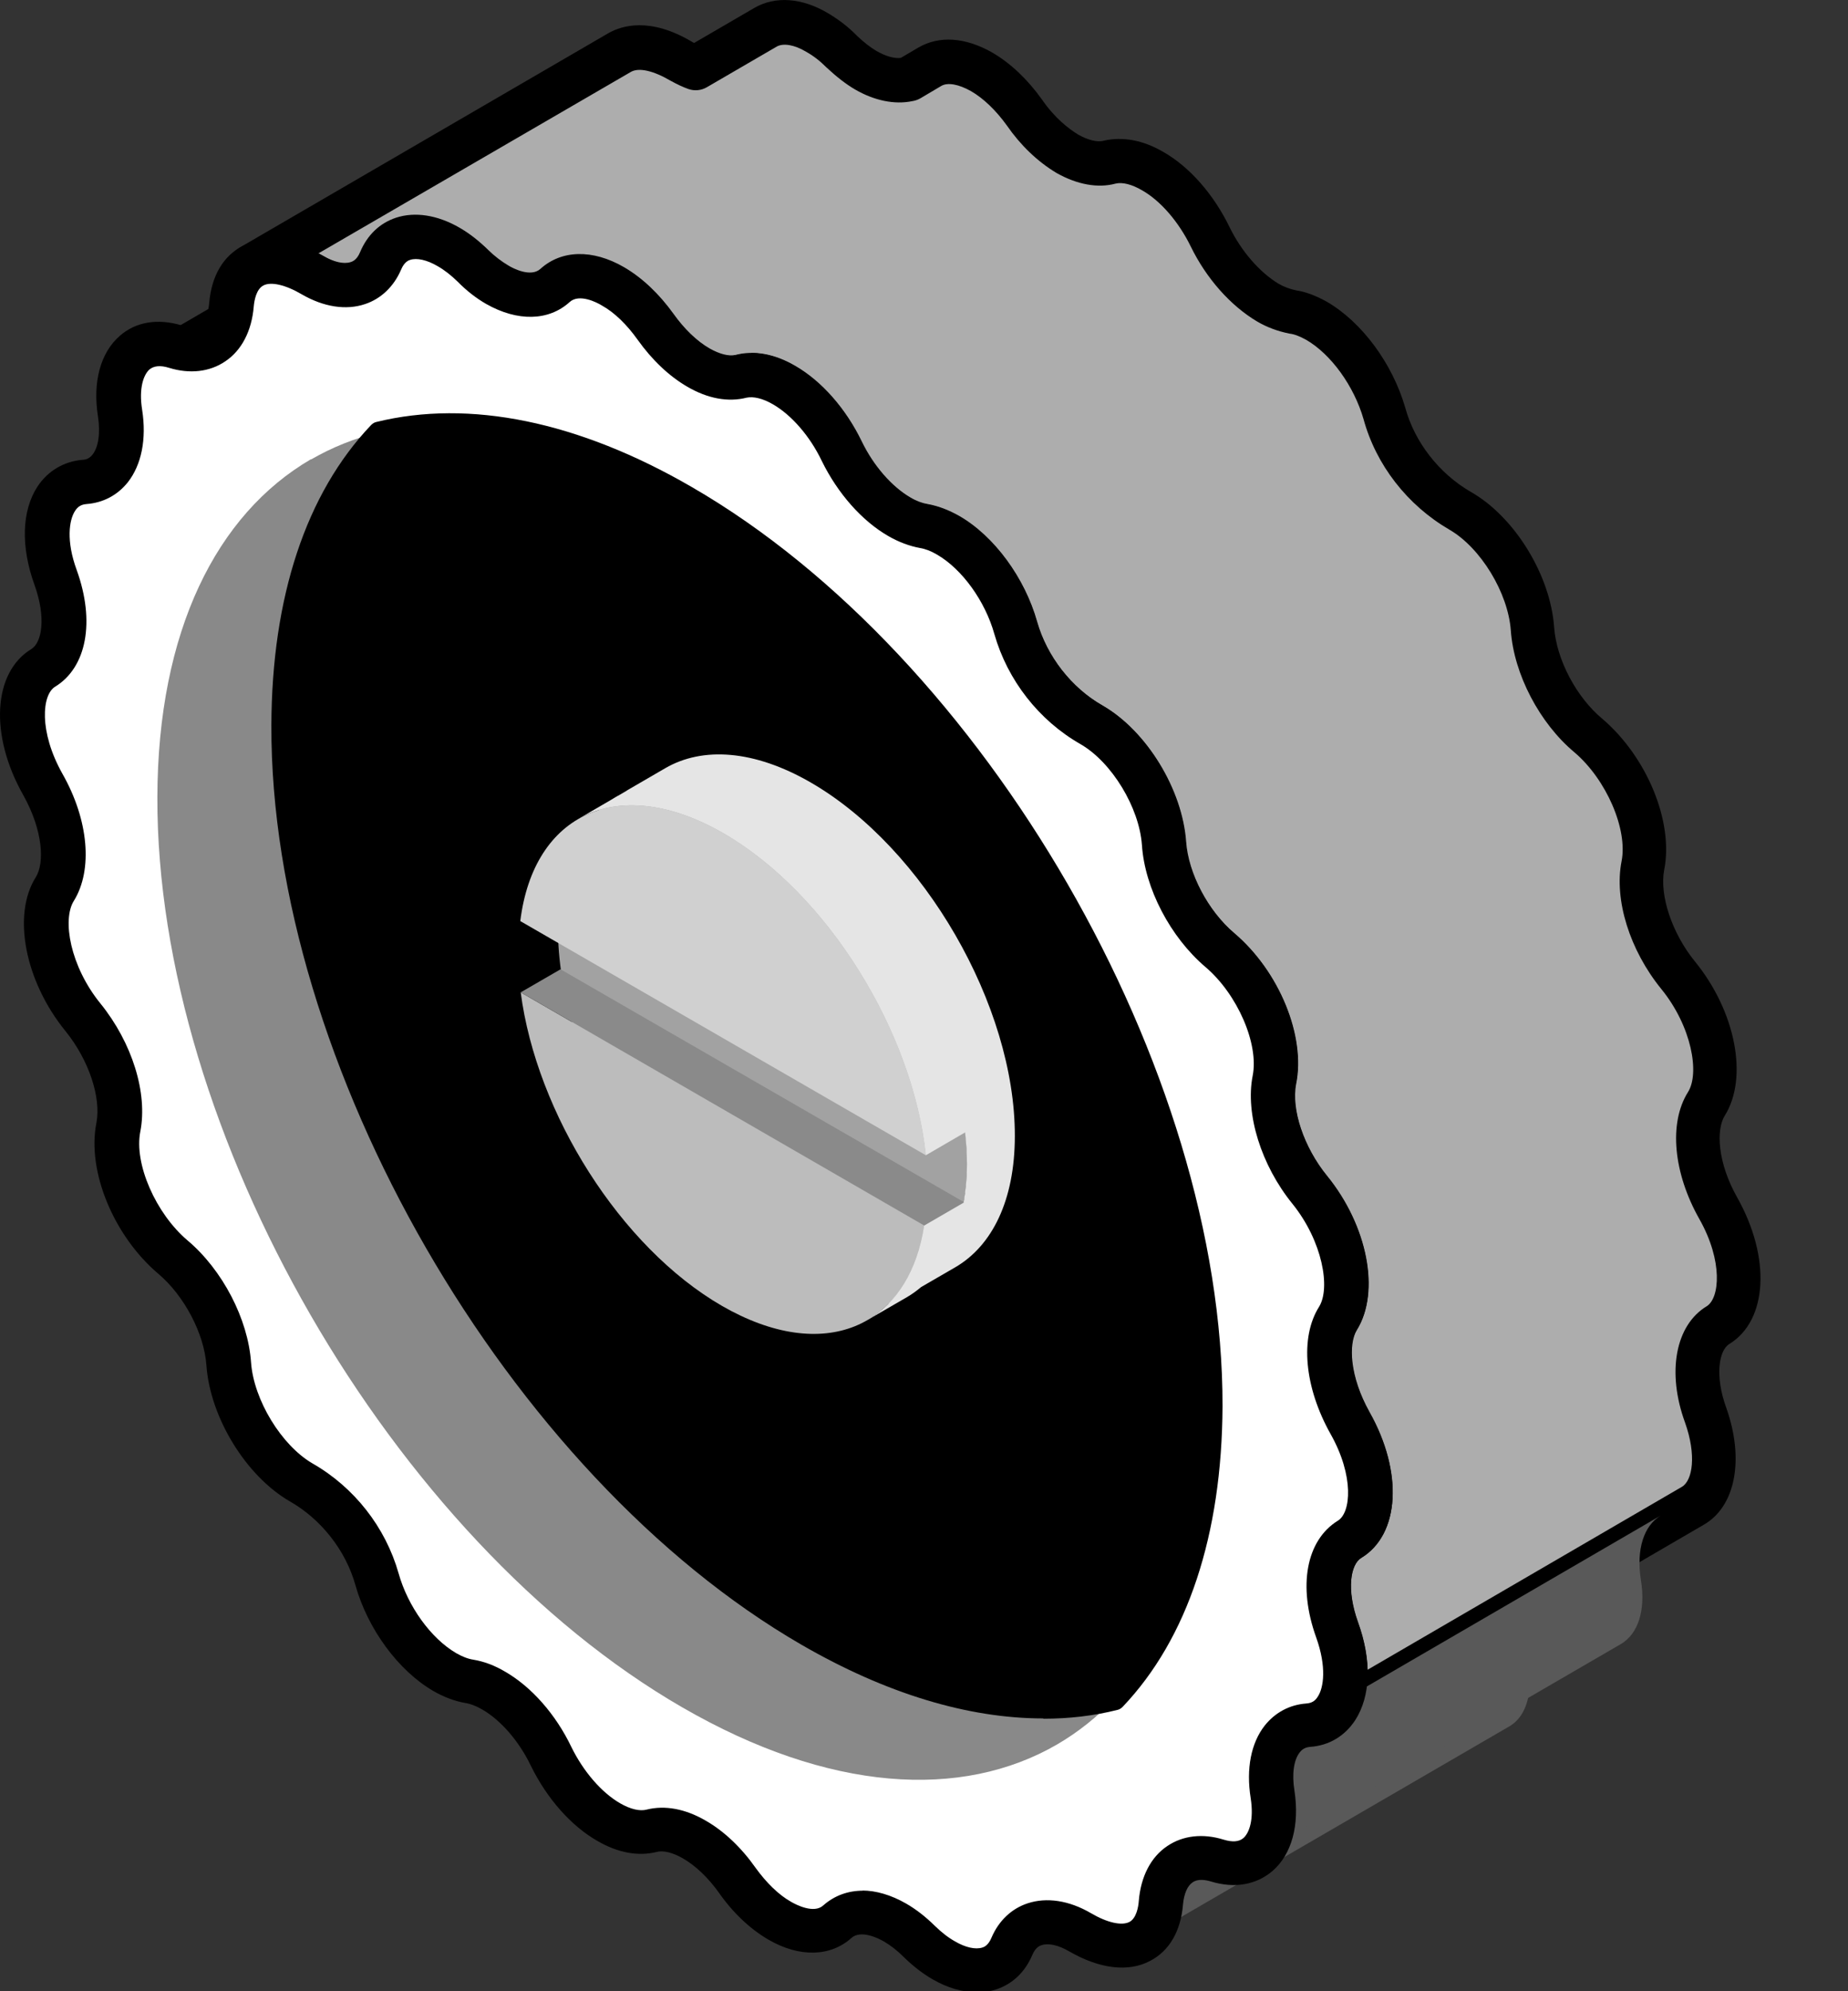 <?xml version="1.0" encoding="utf-8"?>
<svg xmlns="http://www.w3.org/2000/svg" fill="none" height="100%" overflow="visible" preserveAspectRatio="none" style="display: block;" viewBox="0 0 13 14" width="100%">
<rect x="0" y="0" width="13" height="14" fill="#333333" stroke="none"/>
<g id="Group">
<g id="Group_2">
<path d="M0.702 3.355L3.296 1.849C3.264 1.867 3.226 1.88 3.185 1.883C3.143 1.886 3.106 1.898 3.072 1.917L0.478 3.424C0.51 3.405 0.548 3.393 0.591 3.39C0.633 3.386 0.67 3.376 0.702 3.355Z" fill="#525252" id="Vector"/>
<path d="M7.003 13.818L9.597 12.312C9.645 12.284 9.683 12.239 9.71 12.177C9.736 12.115 9.776 12.07 9.824 12.042L7.231 13.549C7.183 13.577 7.142 13.622 7.116 13.684C7.09 13.745 7.051 13.79 7.003 13.818Z" fill="#595959" id="Vector_2"/>
<path d="M1.478 2.422L4.072 0.915C4.005 0.954 3.92 0.962 3.824 0.931C3.727 0.901 3.643 0.909 3.576 0.946L0.983 2.453C1.049 2.414 1.133 2.406 1.23 2.437C1.327 2.467 1.412 2.46 1.478 2.422Z" fill="black" id="Vector_3"/>
<path d="M8.025 13.643L10.619 12.137C10.699 12.09 10.749 11.997 10.76 11.869C10.77 11.734 10.825 11.638 10.908 11.59L8.315 13.097C8.233 13.145 8.178 13.241 8.166 13.375C8.155 13.505 8.106 13.597 8.025 13.643Z" fill="#595959" id="Vector_4"/>
<g id="Group_3">
<path d="M12.085 9.315C11.93 9.41 11.895 9.665 11.998 9.952C12.102 10.245 12.062 10.498 11.907 10.588L9.313 12.096C9.468 12.007 9.512 11.751 9.405 11.459C9.301 11.174 9.337 10.92 9.491 10.822C9.685 10.706 9.687 10.344 9.495 10.005C9.343 9.729 9.306 9.435 9.409 9.269C9.539 9.061 9.453 8.66 9.211 8.365C9.021 8.128 8.918 7.817 8.962 7.59C9.019 7.31 8.849 6.906 8.579 6.678C8.364 6.494 8.205 6.192 8.186 5.929C8.164 5.607 7.941 5.248 7.678 5.094C7.41 4.943 7.221 4.684 7.144 4.413C7.067 4.134 6.873 3.88 6.667 3.763C6.61 3.729 6.551 3.707 6.495 3.698C6.438 3.688 6.382 3.667 6.323 3.633C6.168 3.543 6.017 3.374 5.918 3.171C5.819 2.961 5.667 2.796 5.513 2.707C5.41 2.646 5.303 2.622 5.212 2.643C5.122 2.668 5.016 2.643 4.911 2.583C4.804 2.522 4.699 2.423 4.609 2.298C4.519 2.169 4.414 2.073 4.309 2.013C4.205 1.953 4.101 1.928 4.011 1.95L3.861 2.036C3.762 2.092 3.629 2.078 3.494 2.001C3.439 1.967 3.381 1.923 3.326 1.867C3.268 1.812 3.209 1.765 3.152 1.734C3.118 1.716 3.082 1.699 3.048 1.686L2.562 1.97C2.466 2.025 2.335 2.013 2.197 1.934C2.017 1.83 1.868 1.815 1.766 1.874L4.36 0.367C4.462 0.31 4.609 0.321 4.787 0.427C4.823 0.448 4.857 0.463 4.891 0.475L5.382 0.19C5.476 0.135 5.609 0.147 5.744 0.226C5.801 0.26 5.86 0.304 5.918 0.361C5.973 0.413 6.031 0.46 6.086 0.491C6.193 0.554 6.299 0.576 6.387 0.554H6.39L6.537 0.468C6.636 0.41 6.766 0.426 6.902 0.503C7.006 0.564 7.11 0.66 7.203 0.788C7.293 0.917 7.398 1.013 7.503 1.076C7.61 1.137 7.715 1.161 7.805 1.137C7.897 1.115 8 1.14 8.106 1.2C8.26 1.287 8.411 1.454 8.511 1.665C8.61 1.867 8.762 2.035 8.917 2.126C8.973 2.157 9.03 2.179 9.089 2.191C9.145 2.199 9.202 2.222 9.261 2.255C9.467 2.374 9.657 2.629 9.738 2.905C9.812 3.177 10.004 3.434 10.27 3.589C10.537 3.741 10.758 4.102 10.78 4.421C10.798 4.684 10.956 4.989 11.173 5.17C11.441 5.399 11.611 5.804 11.556 6.084C11.512 6.308 11.613 6.621 11.805 6.855C12.046 7.152 12.133 7.552 12.003 7.759C11.899 7.926 11.933 8.221 12.088 8.495C12.279 8.834 12.279 9.196 12.085 9.314V9.315Z" fill="#ADADAD" id="Vector_5"/>
<path d="M9.312 12.251C9.258 12.251 9.207 12.223 9.177 12.174C9.134 12.1 9.16 12.005 9.233 11.962C9.309 11.917 9.338 11.736 9.256 11.51C9.126 11.15 9.185 10.828 9.406 10.689C9.501 10.633 9.525 10.375 9.357 10.08C9.172 9.747 9.141 9.397 9.276 9.185C9.36 9.052 9.303 8.722 9.089 8.462C8.866 8.185 8.756 7.832 8.807 7.561C8.853 7.337 8.702 6.988 8.477 6.798C8.231 6.587 8.051 6.243 8.028 5.941C8.01 5.675 7.818 5.358 7.598 5.231C7.307 5.065 7.085 4.783 6.992 4.458C6.927 4.226 6.765 4.001 6.588 3.899C6.546 3.874 6.506 3.859 6.467 3.853C6.393 3.84 6.32 3.812 6.244 3.769C6.059 3.662 5.888 3.469 5.777 3.241C5.696 3.069 5.568 2.922 5.433 2.843C5.363 2.803 5.294 2.786 5.246 2.796C5.123 2.829 4.976 2.803 4.832 2.719C4.705 2.646 4.583 2.533 4.482 2.389C4.409 2.286 4.321 2.2 4.231 2.148C4.169 2.112 4.111 2.095 4.066 2.098L3.939 2.171C3.79 2.255 3.601 2.241 3.417 2.135C3.341 2.089 3.274 2.038 3.216 1.977C3.166 1.931 3.12 1.894 3.078 1.871C3.072 1.866 3.064 1.863 3.058 1.86L2.64 2.103C2.492 2.186 2.304 2.174 2.119 2.067C1.98 1.987 1.885 1.984 1.844 2.007C1.769 2.049 1.675 2.024 1.633 1.95C1.591 1.875 1.616 1.781 1.689 1.739L4.282 0.232C4.375 0.18 4.572 0.118 4.868 0.294C4.872 0.297 4.877 0.299 4.883 0.302L5.306 0.056C5.452 -0.029 5.64 -0.017 5.825 0.093C5.897 0.136 5.966 0.187 6.029 0.252C6.076 0.297 6.124 0.334 6.165 0.358C6.229 0.395 6.291 0.413 6.337 0.407L6.461 0.334C6.608 0.249 6.792 0.262 6.981 0.37C7.108 0.444 7.228 0.557 7.33 0.7C7.421 0.832 7.519 0.906 7.584 0.946C7.653 0.985 7.72 1.002 7.765 0.989C7.898 0.959 8.041 0.985 8.183 1.068C8.367 1.172 8.538 1.366 8.651 1.6C8.733 1.767 8.861 1.915 8.996 1.996C9.035 2.018 9.076 2.033 9.12 2.042C9.177 2.05 9.25 2.075 9.333 2.121C9.58 2.264 9.795 2.555 9.885 2.865C9.951 3.108 10.123 3.329 10.346 3.458C10.656 3.634 10.908 4.046 10.933 4.413C10.95 4.638 11.089 4.902 11.272 5.054C11.588 5.324 11.774 5.78 11.707 6.116C11.673 6.294 11.761 6.561 11.924 6.761C12.21 7.112 12.3 7.578 12.133 7.844C12.071 7.944 12.082 8.174 12.221 8.42C12.458 8.842 12.435 9.283 12.166 9.449C12.091 9.493 12.062 9.675 12.144 9.899C12.272 10.261 12.209 10.593 11.984 10.721L9.391 12.23C9.366 12.243 9.34 12.25 9.313 12.25L9.312 12.251ZM5.283 2.482C5.383 2.482 5.489 2.513 5.592 2.574C5.781 2.685 5.952 2.879 6.059 3.106C6.141 3.275 6.271 3.424 6.402 3.499C6.446 3.526 6.484 3.54 6.522 3.546C6.597 3.56 6.673 3.588 6.746 3.63C6.992 3.772 7.207 4.063 7.294 4.373C7.364 4.616 7.536 4.837 7.756 4.961C8.065 5.141 8.316 5.551 8.341 5.92C8.356 6.14 8.497 6.404 8.682 6.562C8.997 6.83 9.185 7.287 9.115 7.623C9.081 7.8 9.171 8.066 9.333 8.269C9.62 8.619 9.71 9.085 9.543 9.353C9.481 9.449 9.493 9.679 9.632 9.93C9.872 10.35 9.848 10.791 9.573 10.955C9.502 11 9.468 11.174 9.552 11.406C9.594 11.522 9.617 11.636 9.62 11.74L11.831 10.454C11.907 10.41 11.935 10.231 11.854 10.003C11.724 9.648 11.786 9.317 12.006 9.184C12.097 9.128 12.122 8.868 11.955 8.572C11.771 8.247 11.738 7.896 11.874 7.679C11.958 7.547 11.901 7.217 11.687 6.954C11.464 6.68 11.354 6.327 11.407 6.056C11.452 5.831 11.3 5.48 11.075 5.289C10.831 5.085 10.65 4.741 10.628 4.433C10.609 4.168 10.416 3.851 10.196 3.724C9.9 3.552 9.68 3.269 9.592 2.947C9.525 2.714 9.363 2.49 9.188 2.389C9.143 2.364 9.103 2.349 9.073 2.346C8.987 2.329 8.914 2.301 8.846 2.262C8.655 2.149 8.486 1.957 8.377 1.734C8.291 1.558 8.163 1.411 8.034 1.338C7.962 1.296 7.895 1.279 7.847 1.291C7.725 1.324 7.579 1.299 7.432 1.216C7.297 1.135 7.178 1.02 7.082 0.881C7.006 0.776 6.919 0.692 6.831 0.641C6.744 0.592 6.667 0.578 6.622 0.604L6.475 0.691C6.458 0.701 6.438 0.708 6.418 0.711C6.294 0.737 6.151 0.708 6.015 0.629C5.953 0.593 5.887 0.542 5.817 0.477C5.769 0.429 5.723 0.393 5.671 0.364C5.588 0.314 5.51 0.302 5.465 0.327L4.973 0.613C4.934 0.636 4.886 0.641 4.843 0.626C4.803 0.612 4.762 0.592 4.718 0.568C4.595 0.496 4.495 0.474 4.439 0.505L2.239 1.782C2.251 1.788 2.263 1.796 2.276 1.802C2.361 1.852 2.44 1.866 2.486 1.838L2.971 1.556C3.01 1.533 3.058 1.528 3.101 1.544C3.143 1.559 3.188 1.579 3.23 1.604C3.293 1.638 3.361 1.691 3.434 1.761C3.479 1.806 3.525 1.843 3.576 1.874C3.658 1.922 3.739 1.934 3.787 1.908L3.936 1.821C3.948 1.813 3.962 1.809 3.977 1.804C4.104 1.773 4.247 1.801 4.389 1.883C4.519 1.959 4.64 2.073 4.738 2.213C4.812 2.316 4.902 2.402 4.99 2.453C5.061 2.495 5.128 2.51 5.173 2.498C5.208 2.488 5.246 2.485 5.284 2.485L5.283 2.482Z" fill="black" id="Vector_6"/>
</g>
<path d="M8.81 13.064L11.404 11.558C11.52 11.489 11.579 11.327 11.543 11.108C11.509 10.892 11.565 10.726 11.682 10.656L9.089 12.163C8.97 12.231 8.915 12.398 8.949 12.615C8.984 12.834 8.926 12.998 8.81 13.064Z" fill="#595959" id="Vector_7"/>
<g id="Group_4">
<path d="M4.31 2.013C4.157 1.925 4.005 1.915 3.903 2.007C3.804 2.097 3.652 2.09 3.496 2.001C3.439 1.968 3.381 1.923 3.326 1.869C3.268 1.813 3.211 1.768 3.154 1.734C2.948 1.615 2.754 1.648 2.675 1.835C2.598 2.018 2.407 2.056 2.197 1.934C1.876 1.747 1.652 1.85 1.627 2.142C1.607 2.385 1.447 2.504 1.232 2.437C0.963 2.355 0.791 2.561 0.843 2.903C0.885 3.177 0.785 3.374 0.593 3.388C0.351 3.405 0.26 3.702 0.39 4.06C0.492 4.345 0.456 4.6 0.303 4.695C0.109 4.813 0.108 5.175 0.3 5.514C0.455 5.787 0.487 6.082 0.385 6.25C0.255 6.455 0.343 6.857 0.583 7.152C0.775 7.389 0.876 7.7 0.833 7.925C0.777 8.207 0.947 8.611 1.217 8.837C1.432 9.02 1.591 9.323 1.61 9.586C1.633 9.907 1.856 10.268 2.119 10.421C2.387 10.574 2.576 10.831 2.654 11.102C2.731 11.381 2.925 11.635 3.13 11.754C3.188 11.787 3.245 11.81 3.302 11.819C3.358 11.829 3.417 11.852 3.474 11.884C3.629 11.974 3.779 12.143 3.878 12.346C3.979 12.553 4.131 12.72 4.284 12.809C4.388 12.869 4.495 12.894 4.584 12.871C4.674 12.847 4.78 12.871 4.886 12.933C4.993 12.995 5.097 13.092 5.187 13.219C5.278 13.348 5.382 13.444 5.487 13.504C5.64 13.592 5.792 13.601 5.893 13.51C5.994 13.422 6.144 13.427 6.299 13.516C6.356 13.549 6.413 13.594 6.47 13.649C6.528 13.705 6.585 13.75 6.642 13.783C6.848 13.902 7.042 13.869 7.121 13.684C7.2 13.501 7.389 13.462 7.599 13.585C7.921 13.772 8.144 13.668 8.169 13.375C8.189 13.132 8.349 13.013 8.564 13.08C8.835 13.165 9.007 12.957 8.953 12.615C8.909 12.339 9.011 12.144 9.203 12.129C9.445 12.112 9.535 11.813 9.406 11.459C9.304 11.174 9.34 10.918 9.493 10.822C9.687 10.704 9.688 10.342 9.496 10.003C9.341 9.729 9.307 9.433 9.411 9.267C9.541 9.06 9.453 8.66 9.213 8.363C9.021 8.128 8.92 7.815 8.963 7.59C9.019 7.31 8.849 6.906 8.581 6.678C8.366 6.496 8.206 6.192 8.188 5.927C8.166 5.607 7.943 5.248 7.678 5.094C7.41 4.941 7.221 4.684 7.144 4.412C7.067 4.134 6.873 3.879 6.669 3.761C6.611 3.729 6.554 3.705 6.497 3.696C6.439 3.685 6.382 3.664 6.325 3.631C6.17 3.541 6.018 3.373 5.919 3.17C5.819 2.961 5.667 2.793 5.513 2.705C5.41 2.645 5.303 2.62 5.213 2.643C5.123 2.666 5.018 2.643 4.911 2.581C4.806 2.521 4.701 2.422 4.611 2.295C4.519 2.166 4.416 2.07 4.31 2.01V2.013Z" fill="white" id="Vector_8"/>
<path d="M6.868 14.007C6.769 14.007 6.664 13.976 6.56 13.916C6.491 13.876 6.422 13.823 6.357 13.759C6.311 13.713 6.264 13.677 6.216 13.649C6.181 13.629 6.057 13.566 5.99 13.625C5.843 13.758 5.623 13.764 5.405 13.637C5.278 13.563 5.157 13.45 5.057 13.307C4.982 13.202 4.893 13.117 4.804 13.066C4.733 13.025 4.665 13.008 4.618 13.021C4.49 13.053 4.346 13.027 4.202 12.943C4.016 12.837 3.846 12.643 3.734 12.414C3.651 12.242 3.524 12.095 3.392 12.019C3.349 11.994 3.309 11.979 3.271 11.973C3.197 11.96 3.123 11.932 3.048 11.889C2.802 11.746 2.587 11.454 2.5 11.144C2.432 10.901 2.259 10.681 2.039 10.556C1.731 10.378 1.478 9.967 1.452 9.599C1.436 9.376 1.297 9.111 1.114 8.956C0.8 8.69 0.611 8.235 0.678 7.896C0.713 7.716 0.624 7.451 0.461 7.25C0.174 6.897 0.085 6.431 0.252 6.167C0.314 6.068 0.303 5.839 0.164 5.591C-0.075 5.169 -0.05 4.727 0.221 4.563C0.294 4.518 0.326 4.345 0.243 4.113C0.145 3.843 0.153 3.592 0.263 3.422C0.336 3.311 0.449 3.244 0.58 3.233C0.611 3.232 0.633 3.219 0.651 3.196C0.693 3.143 0.707 3.043 0.689 2.927C0.651 2.685 0.707 2.479 0.843 2.361C0.956 2.262 1.11 2.238 1.275 2.287C1.314 2.299 1.367 2.307 1.405 2.282C1.441 2.258 1.466 2.202 1.472 2.128C1.488 1.94 1.571 1.799 1.706 1.73C1.814 1.674 2.002 1.64 2.274 1.799C2.348 1.843 2.418 1.858 2.466 1.843C2.477 1.84 2.51 1.829 2.533 1.773C2.584 1.652 2.671 1.569 2.785 1.531C2.918 1.487 3.076 1.511 3.231 1.6C3.301 1.64 3.37 1.694 3.435 1.758C3.48 1.802 3.528 1.838 3.575 1.866C3.61 1.888 3.734 1.951 3.801 1.891C3.95 1.756 4.169 1.751 4.389 1.878C4.518 1.953 4.637 2.066 4.739 2.208C4.814 2.313 4.903 2.399 4.992 2.45C5.063 2.49 5.129 2.507 5.177 2.495C5.306 2.462 5.45 2.488 5.594 2.572C5.78 2.679 5.95 2.872 6.062 3.103C6.145 3.275 6.274 3.422 6.405 3.498C6.447 3.523 6.489 3.538 6.526 3.544C6.599 3.557 6.673 3.585 6.749 3.628C6.994 3.769 7.209 4.062 7.296 4.371C7.365 4.614 7.537 4.836 7.757 4.961C8.067 5.139 8.318 5.551 8.344 5.918C8.36 6.141 8.499 6.406 8.683 6.561C8.999 6.829 9.186 7.284 9.118 7.621C9.083 7.801 9.172 8.066 9.335 8.266C9.621 8.617 9.711 9.083 9.546 9.349C9.484 9.449 9.495 9.678 9.634 9.927C9.872 10.348 9.848 10.79 9.575 10.954C9.502 10.999 9.47 11.172 9.553 11.404C9.651 11.674 9.643 11.925 9.533 12.095C9.46 12.206 9.349 12.273 9.216 12.282C9.185 12.285 9.162 12.296 9.143 12.321C9.101 12.374 9.087 12.474 9.106 12.59C9.143 12.832 9.087 13.038 8.951 13.155C8.836 13.253 8.683 13.279 8.517 13.228C8.48 13.217 8.426 13.208 8.389 13.235C8.353 13.259 8.329 13.315 8.322 13.389C8.307 13.577 8.225 13.718 8.09 13.787C7.937 13.868 7.734 13.843 7.52 13.719C7.446 13.676 7.376 13.66 7.328 13.676C7.317 13.679 7.285 13.69 7.262 13.745C7.211 13.865 7.124 13.948 7.009 13.987C6.966 14.001 6.919 14.009 6.871 14.009L6.868 14.007ZM6.065 13.292C6.162 13.292 6.268 13.323 6.373 13.383C6.443 13.423 6.511 13.476 6.576 13.54C6.622 13.585 6.669 13.622 6.717 13.649C6.792 13.693 6.862 13.708 6.91 13.693C6.921 13.69 6.952 13.679 6.975 13.623C7.026 13.504 7.116 13.419 7.229 13.382C7.362 13.338 7.52 13.361 7.674 13.451C7.788 13.518 7.89 13.541 7.945 13.513C7.994 13.487 8.008 13.408 8.011 13.365C8.025 13.194 8.096 13.056 8.212 12.979C8.321 12.905 8.462 12.889 8.607 12.934C8.669 12.953 8.716 12.95 8.747 12.923C8.787 12.888 8.822 12.796 8.798 12.642C8.765 12.435 8.801 12.254 8.897 12.132C8.97 12.041 9.07 11.986 9.189 11.977C9.227 11.974 9.251 11.96 9.27 11.929C9.312 11.866 9.333 11.719 9.259 11.513C9.129 11.152 9.188 10.83 9.411 10.692C9.504 10.636 9.527 10.378 9.36 10.082C9.176 9.754 9.143 9.404 9.279 9.188C9.361 9.057 9.304 8.727 9.092 8.464C8.872 8.193 8.759 7.832 8.812 7.564C8.857 7.34 8.705 6.99 8.48 6.799C8.234 6.59 8.053 6.246 8.033 5.941C8.014 5.677 7.821 5.359 7.601 5.232C7.308 5.065 7.088 4.783 6.995 4.458C6.93 4.226 6.768 4.001 6.591 3.899C6.549 3.874 6.509 3.859 6.472 3.853C6.396 3.839 6.322 3.811 6.249 3.769C6.063 3.662 5.893 3.469 5.781 3.241C5.698 3.067 5.569 2.919 5.438 2.843C5.366 2.801 5.3 2.786 5.252 2.796C5.123 2.829 4.979 2.803 4.835 2.719C4.707 2.645 4.586 2.53 4.485 2.388C4.411 2.284 4.323 2.197 4.234 2.148C4.199 2.126 4.075 2.063 4.008 2.123C3.86 2.258 3.64 2.262 3.42 2.137C3.35 2.097 3.282 2.044 3.219 1.98C3.172 1.934 3.124 1.897 3.078 1.871C3.003 1.827 2.932 1.812 2.886 1.827C2.875 1.83 2.844 1.841 2.821 1.897C2.77 2.015 2.68 2.101 2.568 2.138C2.435 2.183 2.277 2.159 2.122 2.069C2.008 2.002 1.906 1.979 1.853 2.007C1.803 2.033 1.789 2.111 1.785 2.155C1.771 2.326 1.7 2.464 1.584 2.541C1.475 2.615 1.334 2.631 1.189 2.586C1.128 2.567 1.082 2.572 1.051 2.598C1.011 2.634 0.975 2.727 1 2.882C1.032 3.088 0.995 3.269 0.899 3.391C0.826 3.482 0.726 3.535 0.608 3.544C0.572 3.547 0.548 3.561 0.528 3.592C0.486 3.656 0.464 3.803 0.54 4.009C0.67 4.37 0.61 4.692 0.388 4.828C0.295 4.884 0.272 5.142 0.439 5.44C0.624 5.765 0.654 6.116 0.52 6.333C0.436 6.465 0.493 6.793 0.707 7.056C0.93 7.332 1.04 7.685 0.987 7.956C0.942 8.182 1.096 8.532 1.319 8.721C1.565 8.928 1.745 9.274 1.766 9.579C1.785 9.843 1.98 10.162 2.198 10.289C2.492 10.457 2.712 10.738 2.804 11.062C2.869 11.294 3.031 11.519 3.209 11.623C3.251 11.647 3.291 11.663 3.33 11.669C3.403 11.681 3.479 11.709 3.553 11.753C3.739 11.86 3.909 12.053 4.019 12.282C4.103 12.454 4.231 12.603 4.363 12.679C4.434 12.72 4.501 12.736 4.549 12.723C4.677 12.691 4.821 12.717 4.965 12.801C5.094 12.875 5.215 12.99 5.315 13.132C5.39 13.236 5.478 13.323 5.566 13.372C5.602 13.393 5.726 13.456 5.791 13.397C5.87 13.327 5.966 13.293 6.071 13.293L6.065 13.292Z" fill="black" id="Vector_9"/>
</g>
</g>
<g id="Group_5">
<path d="M2.189 3.23C2.336 3.145 2.496 3.081 2.664 3.04C2.239 3.487 1.986 4.187 1.985 5.097C1.978 7.45 3.632 10.314 5.679 11.497C6.484 11.962 7.231 12.096 7.839 11.945C7.718 12.072 7.585 12.178 7.438 12.264C6.765 12.655 5.831 12.6 4.801 12.005C2.754 10.824 1.1 7.957 1.107 5.605C1.11 4.438 1.523 3.616 2.187 3.229L2.189 3.23Z" fill="#898989" id="Vector_10"/>
<g id="Group_6">
<path d="M4.826 3.489C6.873 4.67 8.527 7.536 8.521 9.887C8.517 10.797 8.265 11.497 7.839 11.945C7.229 12.095 6.484 11.962 5.679 11.497C3.632 10.316 1.978 7.45 1.985 5.097C1.988 4.187 2.239 3.487 2.664 3.04C3.274 2.889 4.019 3.023 4.826 3.487V3.489Z" fill="black" id="Vector_11"/>
<path d="M7.338 12.082C6.811 12.082 6.234 11.908 5.64 11.565C3.576 10.373 1.901 7.473 1.909 5.099C1.912 4.198 2.153 3.469 2.61 2.989C2.621 2.978 2.633 2.97 2.647 2.967C3.301 2.806 4.069 2.962 4.866 3.424C6.93 4.616 8.606 7.516 8.6 9.888C8.596 10.79 8.355 11.52 7.898 12C7.887 12.011 7.875 12.019 7.861 12.022C7.694 12.064 7.52 12.084 7.341 12.084L7.338 12.082ZM2.706 3.111C2.288 3.561 2.065 4.249 2.062 5.099C2.056 7.423 3.696 10.263 5.716 11.431C6.469 11.866 7.187 12.019 7.797 11.877C8.217 11.426 8.438 10.738 8.442 9.888C8.448 7.566 6.808 4.724 4.786 3.558C4.033 3.123 3.315 2.97 2.705 3.112L2.706 3.111Z" fill="black" id="Vector_12"/>
</g>
</g>
<g id="Group_7">
<path d="M5.368 5.697C4.574 5.238 3.926 5.607 3.925 6.521C3.922 7.433 4.564 8.546 5.359 9.004C6.155 9.464 6.8 9.096 6.803 8.182C6.806 7.268 6.164 6.155 5.368 5.697Z" fill="#A2A2A2" id="Vector_13"/>
<path d="M6.503 8.617L6.783 8.453L3.943 6.815L3.663 6.977L6.503 8.617Z" fill="#8A8A8A" id="Vector_14"/>
<path d="M3.663 6.977C3.773 7.827 4.365 8.769 5.078 9.181C5.794 9.594 6.388 9.337 6.501 8.617L3.662 6.977H3.663Z" fill="#BCBCBC" id="Vector_15"/>
<path d="M4.348 5.596C4.445 5.539 4.444 5.539 4.344 5.596L4.68 5.401C4.942 5.249 5.304 5.271 5.704 5.502C6.5 5.962 7.141 7.073 7.139 7.987C7.139 8.441 6.978 8.76 6.72 8.91L6.48 9.049C6.449 9.075 6.416 9.099 6.382 9.119L6.102 9.281C6.308 9.162 6.452 8.935 6.501 8.617L6.779 8.456C6.793 8.371 6.802 8.281 6.802 8.182C6.802 8.109 6.797 8.036 6.789 7.962L6.512 8.123C6.422 7.258 5.822 6.282 5.089 5.859C4.69 5.629 4.327 5.607 4.066 5.759L4.346 5.596H4.348Z" fill="#E5E5E5" id="Vector_16"/>
<path d="M5.091 5.859C4.358 5.437 3.754 5.715 3.66 6.476L6.514 8.123C6.424 7.258 5.823 6.282 5.091 5.859Z" fill="#D0D0D0" id="Vector_17"/>
</g>
</g>
</svg>